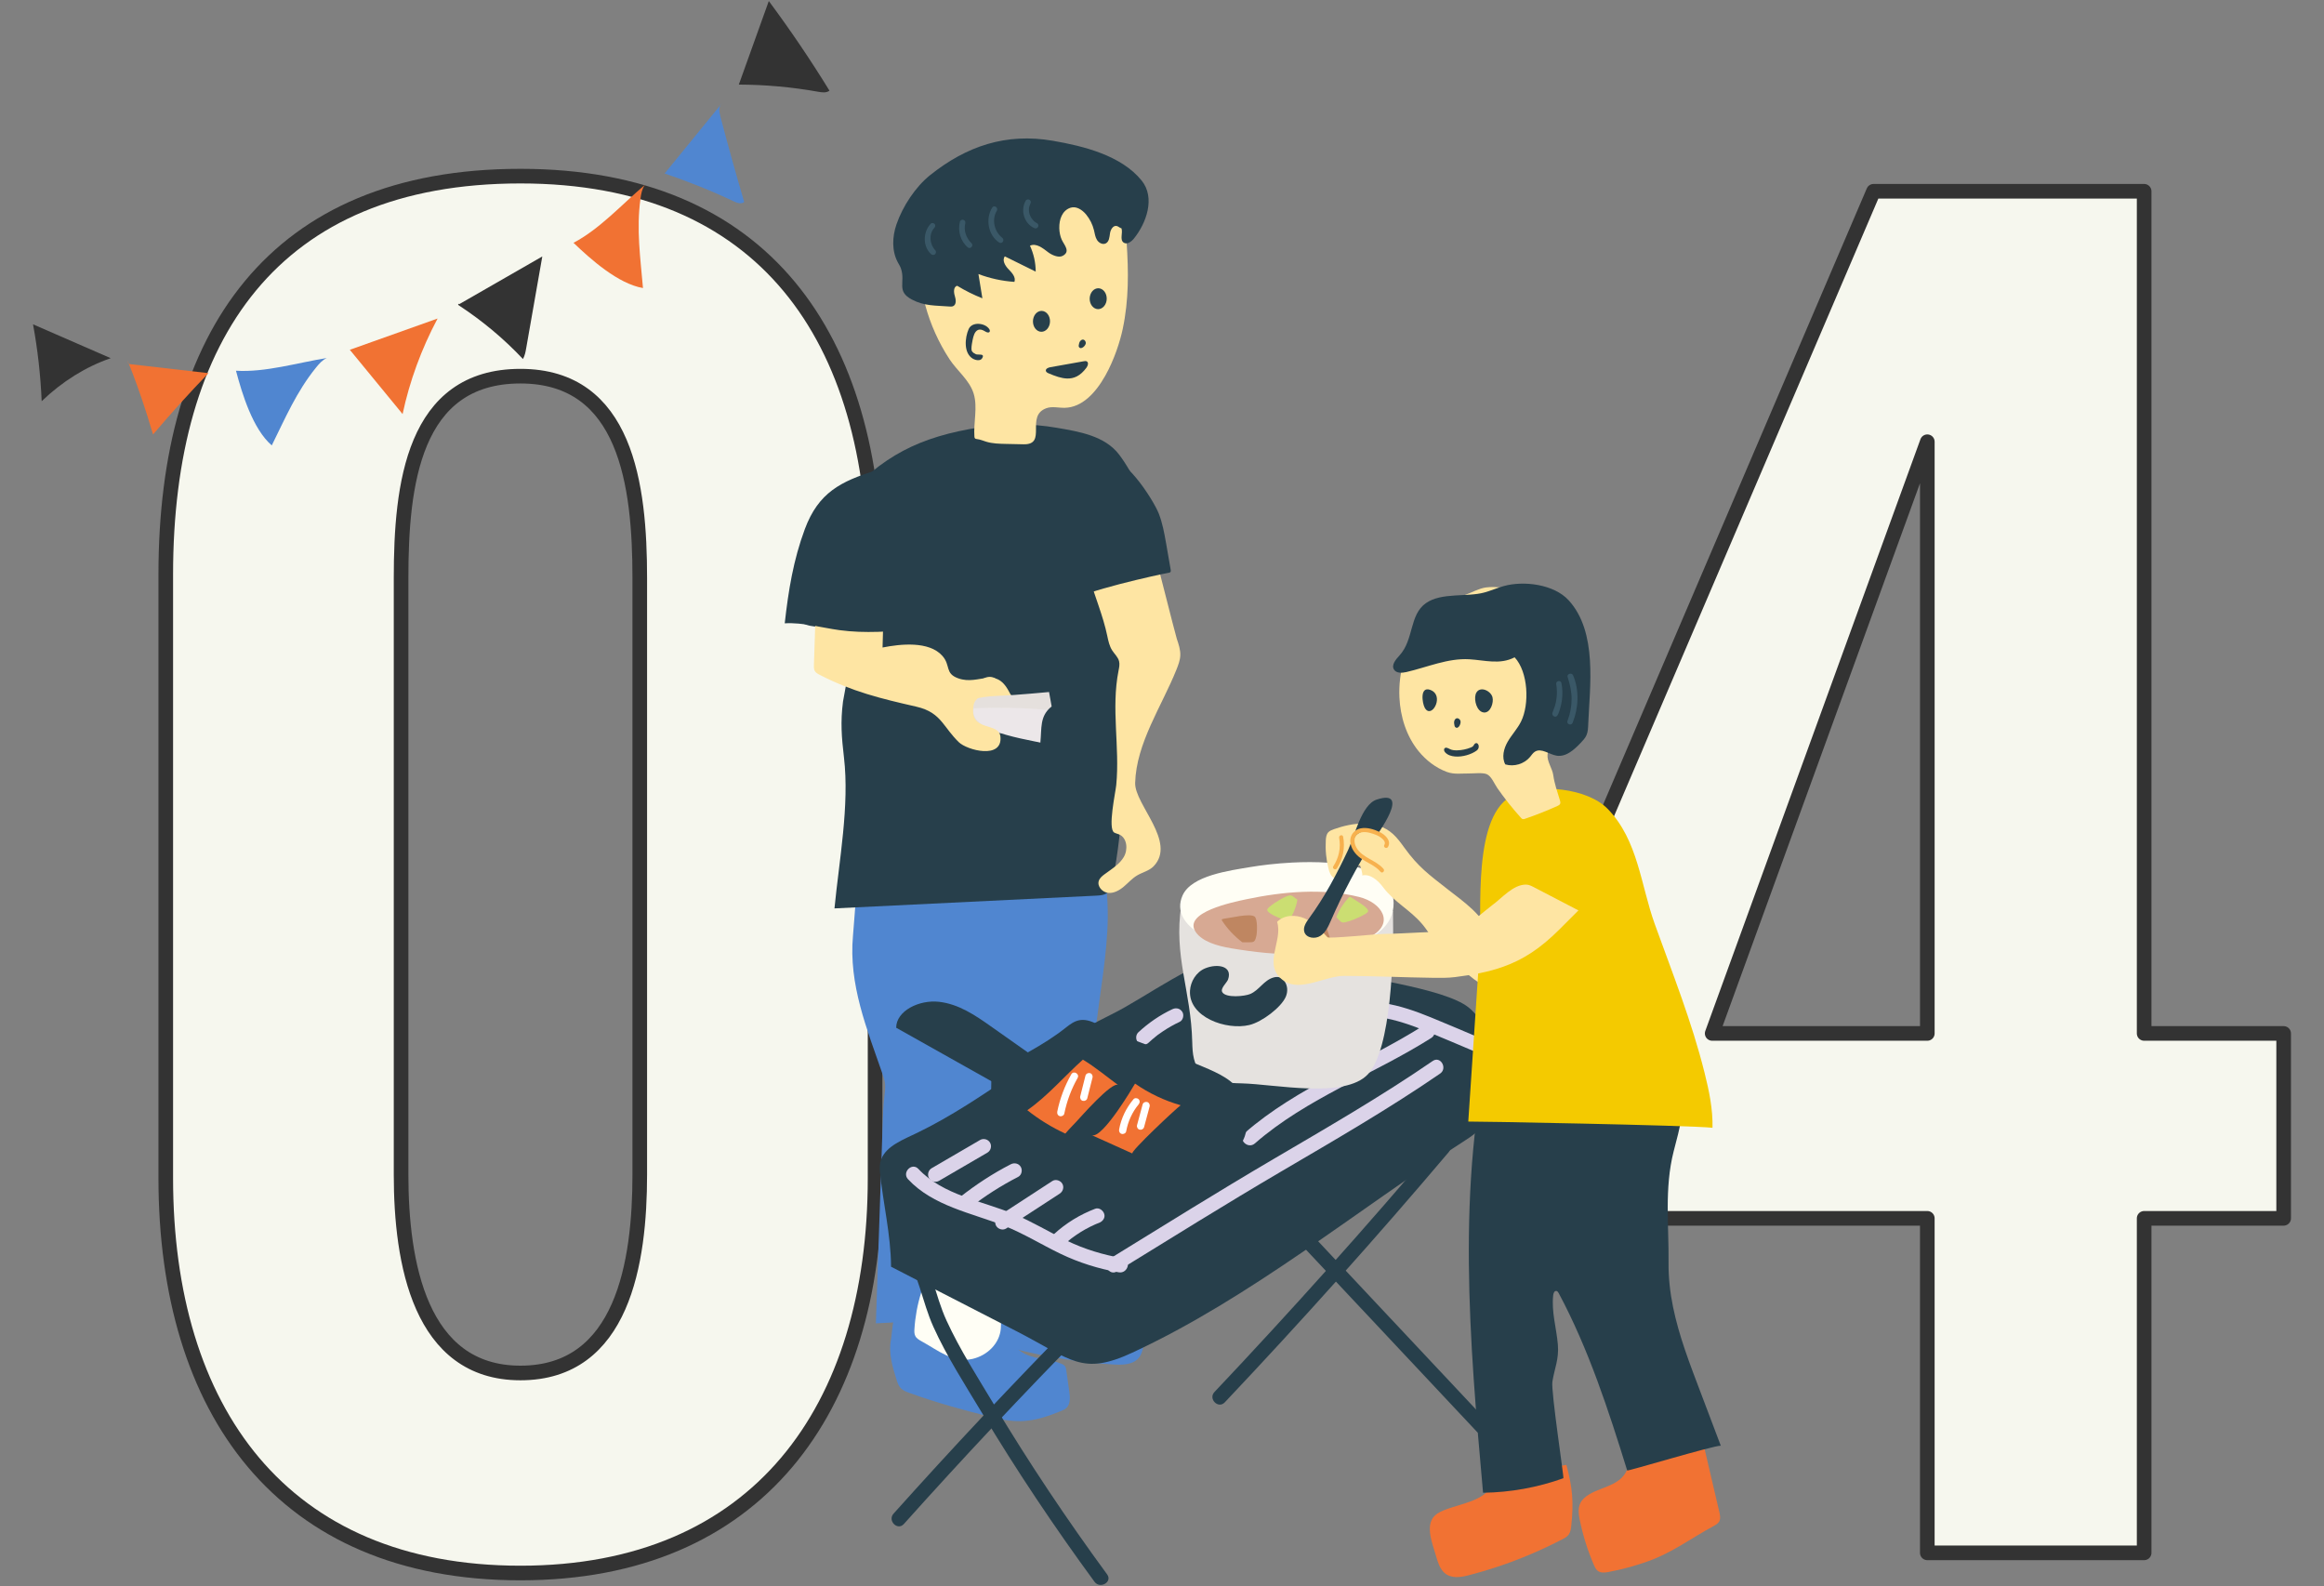 <?xml version="1.0" encoding="UTF-8"?><svg id="uuid-b4a8cc8f-6606-4302-88a5-498abf5b40cf" xmlns="http://www.w3.org/2000/svg" xmlns:xlink="http://www.w3.org/1999/xlink" viewBox="0 0 318 217"><rect x="0" y="0" width="318" height="217" fill="#808080" stroke="none"/><defs><clipPath id="uuid-cc4ff5be-ac2b-464d-b0c5-9fc31ddb0c1c"><rect width="318" height="217" style="fill:none; stroke-width:0px;"/></clipPath></defs><g style="clip-path:url(#uuid-cc4ff5be-ac2b-464d-b0c5-9fc31ddb0c1c);"><path d="m22.682,161.177v-82.568c0-32.659,14.721-54.509,48.529-54.509,33.35,0,48.529,22.079,48.529,54.509v82.568c0,31.739-16.1,54.049-48.529,54.049-32.659,0-48.529-22.31-48.529-54.049Zm64.859-.46v-81.648c0-12.649-1.84-27.6-16.33-27.6-14.72,0-16.33,14.95-16.33,27.6v81.648c0,11.96,2.53,27.14,16.33,27.14,14.029,0,16.33-15.18,16.33-27.14Z" style="fill:#f6f7ee; stroke:#333; stroke-linecap:round; stroke-linejoin:round; stroke-width:2px;"/><path d="m263.721,166.697h-55.889v-27.139l48.529-113.389h37.029v115.229h19.089v25.299h-19.089v45.77h-29.67v-45.77Zm0-25.299V60.439l-29.439,80.959h29.439Z" style="fill:#f6f7ee; stroke:#333; stroke-linecap:round; stroke-linejoin:round; stroke-width:2px;"/><path d="m74.205,35.087c-.211,1.202-.422,2.404-.633,3.607-.523,2.979-1.046,5.959-1.569,8.938-.087.498-.179,1.008-.444,1.494-2.594-2.76-5.534-5.221-8.773-7.342-.062-.041-.129-.108-.081-.187.048-.079.177.019.089.046l11.411-6.555Z" style="fill:#333; stroke-width:0px;"/><path d="m59.876,43.582c-2.214,4.159-3.831,8.573-4.788,13.072-2.407-2.931-4.814-5.862-7.22-8.793l12.009-4.279Z" style="fill:#f17233; stroke-width:0px;"/><path d="m44.719,48.984c-.607.27-1.054.787-1.466,1.295-2.685,3.31-4.223,6.944-6.066,10.665-2.597-2.245-4.06-7.062-4.898-10.219,4.016.245,8.427-1.093,12.43-1.74Z" style="fill:#5086d0; stroke-width:0px;"/><path d="m28.529,51.057c-2.603,2.694-5.135,5.493-7.589,8.391-2.123-7.245-4.112-11.572-3.339-9.646l10.928,1.254Z" style="fill:#f17233; stroke-width:0px;"/><path d="m15.148,49.008c-3.402,1.17-6.639,3.187-9.446,5.887-.151-3.554-.547-7.077-1.183-10.52l10.628,4.633Z" style="fill:#333; stroke-width:0px;"/><path d="m88.224,25.313c-.38.544-.495,1.216-.584,1.862-.582,4.212-.012,8.108.341,12.236-3.392-.574-7.149-3.927-9.507-6.189,3.569-1.867,6.655-5.289,9.75-7.91Z" style="fill:#f17233; stroke-width:0px;"/><path d="m105.198.141c2.94,3.956,5.711,8.05,8.302,12.265-.434.327-1.02.243-1.539.15-3.578-.642-7.217-.97-10.866-.982L105.198.141Z" style="fill:#333; stroke-width:0px;"/><path d="m98.786,14.121c-.489.406-.381,1.17-.223,1.772,1.031,3.936,2.121,7.853,3.27,11.751-.421.324-1.0.113-1.461-.106-3.062-1.449-6.213-2.716-9.431-3.794l7.846-9.623Z" style="fill:#5086d0; stroke-width:0px;"/><path d="m147.985,186.284c-3.33-.412-6.626-1.048-9.855-1.904-.351-.093-.714-.195-.983-.426-.297-.255-.438-.63-.559-.991-.522-1.554-1.055-3.203-.8-4.848.128-.828.141-4.478,1.229-4.397,1.932.145,3.775.386,5.714.36,1.637-.022,3.174-.439,4.83.044,2.163.631,1.774,2.577,3.503,3.625,1.234.748,2.895.458,4.235.939,2.179.782,1.435,3.365,1.212,5.027-.103.772-.231,1.596-.783,2.179-.813.86-2.21.877-3.425.798-1.443-.094-2.883-.229-4.317-.407Z" style="fill:#5086d0; stroke-width:0px;"/><path d="m135.836,193.928c-3.846-.939-7.644-1.982-11.394-3.343-.405-.147-.824-.306-1.13-.594-.338-.319-.49-.751-.621-1.165-.561-1.783-1.132-3.67-.788-5.456.173-.899.295-4.928,1.556-4.7,2.241.404,4.374.904,6.628,1.12,1.903.183,3.7-.083,5.61.66,2.494.97,1.986,3.07,3.963,4.446,1.648,1.146,3.716.938,5.527,1.681.188.077.383.165.511.324.142.175.178.405.209.622l.397,2.822c.116.825.19,1.779-.404,2.318-.205.186-.468.297-.728.403-3.328,1.35-5.467,1.801-8.998.946-.113-.027-.226-.055-.339-.082Z" style="fill:#5086d0; stroke-width:0px;"/><path d="m117.083,123.316c-.137,1.574-.224,3.158-.366,4.707-.614,6.675,1.904,12.75,4.043,18.938.144.417.289.837.343,1.275.07.57-.016,1.147-.083,1.718-.156,1.335-.202,2.68-.248,4.023-.308,9.029-.615,18.058-.923,27.087,4.389-.23,8.488-.438,12.868-.163,1.609.101,2.822.487,3.814-.796,1.38-1.786.923-4.547,1.695-6.596.087-.233.199-.481.422-.592.158-.079.343-.072.519-.065,2.51.114,5.02.228,7.53.341-.632-.029,2.914-29.285,3.197-31.95.545-5.139,1.634-10.607,1.686-15.745.056-5.57-1.425-10.991-.91-16.58-10.427.292-20.828,1.483-31.051,3.554-.876.178-1.646,5.259-1.839,6.086-.361,1.544-.554,3.146-.694,4.758Z" style="fill:#5086d0; stroke-width:0px;"/><path d="m138.645,184.227c.53-.173.903-.228.99-.086-1.301-2.132-1.218-3.717-3.553-4.035-1.359-.185-3.326.966-4.561,1.412-.314.113-.67.274-.734.603-.042.217.062.441.163.645.68,1.376,1.496,2.685,2.059,4.102.574-.293,3.922-2.083,5.636-2.643Z" style="fill:#5086d0; stroke-width:0px;"/><path d="m158.012,72.556c-1.147-3.596-2.777-7.582-4.871-10.345-1.964-2.592-5.488-3.158-8.592-3.689-3.424-.586-6.944-.602-10.377-.07-8.396,1.302-13.484,3.907-19.083,10.197-3.116,3.501-8.508,10.67-6.118,15.723,1.104,2.333,5.75.8,8.016,1.946.263.133-1.516,8.761-1.633,9.657-.365,2.807-.19,4.946.128,7.658.771,6.592-.663,14.069-1.298,20.658,11.941-.582,23.881-1.163,35.822-1.745.531-.026,1.104-.067,1.513-.407.408-.338.555-.891.665-1.409,1.695-7.986,1.643-16.752,1.48-24.899-.03-1.494-1.404-16.351-1.031-16.494,1.657-.634,3.314-1.268,4.971-1.901.444-.17.922-.368,1.16-.78.268-.465.144-1.048.001-1.565-.222-.806-.473-1.659-.752-2.535Z" style="fill:#273f4b; stroke-width:0px;"/><path d="m133.269,94.642c-.178.755-.029,1.574.66,2.18.597.526,1.462.629,2.254.545.629-.067,2.423-.481,2.573-1.288.132-.711-1.537-2.192-1.982-2.741-1.294-1.598-3.129-.29-3.505,1.304Z" style="fill:#fee5a3; stroke-width:0px;"/><path d="m127.752,40.84c.021-.17-1.999-1.145-2.218-1.297-1.172-.816-1.103-.598-1.403-1.915-.287-1.26-.044-2.836.124-4.1,1.372.458,2.47,1.177,3.749,1.891.105.058.214.121.278.231.088.15.069.348.047.527-.192,1.555-.385,3.109-.577,4.664Z" style="fill:#fffef5; stroke-width:0px;"/><path d="m151.225,51.429c-1.334,2.357-3.175,4.314-5.518,4.368-.858.02-1.751-.237-2.555.064-2.878,1.074.19,4.998-3.089,4.929-.811-.017-1.622-.034-2.433-.052-.905-.019-1.822-.04-2.688-.304-.406-.124-.8-.301-1.222-.353-.116-.014-.247-.026-.321-.116-.052-.064-.062-.152-.068-.234-.138-1.894.465-4.012-.098-5.862-.565-1.859-2.266-3.127-3.301-4.708-1.482-2.263-2.608-4.76-3.316-7.372-.262-.969-.469-1.963-.468-2.967.002-2.491,1.284-4.575,2.016-6.876.586-1.843.402-3.041,2.156-4.331,1.622-1.194,3.602-2.615,5.492-3.358,2.448-.962,5.138-1.162,7.762-.993,1.145.074,2.3.219,3.365.647,1.45.582,2.644,1.648,3.795,2.706,1.232,1.133,2.495,2.347,3.028,3.933.28.834.341,1.723.399,2.601.267,4.031.309,7.871-.534,11.856-.353,1.671-1.156,4.22-2.401,6.422Z" style="fill:#fee5a3; stroke-width:0px;"/><path d="m144.945,31.206c.013.59.138,1.162.337,1.593.345.75,1.242,1.612.127,2.208-.581.311-1.508-.132-1.967-.482-.748-.57-1.662-1.314-2.508-.905.512,1.106.782,2.323.784,3.542-1.408-.695-2.816-1.39-4.224-2.084-.406.534.043,1.286.513,1.765.47.478,1.024,1.093.799,1.724-1.682-.114-3.346-.476-4.923-1.071.18,1.106.36,2.212.54,3.318-1.197-.471-2.353-1.045-3.451-1.716-.509.137-.486.866-.328,1.37.158.504.256,1.204-.226,1.421-.162.073-.348.06-.526.046-1.893-.151-3.402-.042-5.116-.951-2.181-1.157-.846-2.343-1.499-4.256-.101-.295-.276-.558-.424-.832-.847-1.57-.765-3.509-.187-5.197.837-2.443,2.588-5.131,4.624-6.753,4.962-3.952,10.352-5.794,16.774-4.686,4.168.719,9.357,1.991,12.151,5.442,1.906,2.355.646,5.834-1.068,7.95-.349.431-.953.859-1.402.534-.553-.399-.076-1.298-.288-1.946-.235-.049-.408-.26-.641-.317-.502-.123-.859.495-.932,1.007-.073.512-.115,1.135-.576,1.37-.419.215-.949-.066-1.199-.465-.25-.399-.307-.885-.418-1.342-.192-.785-.563-1.526-1.077-2.15-.524-.636-1.35-1.18-2.133-.922-1.149.379-1.56,1.619-1.534,2.785Z" style="fill:#273f4b; stroke-width:0px;"/><path d="m140.361,27.444c-.376.644-.453,1.412-.236,2.124.227.746.717,1.348,1.44,1.659.192.083.428-.04.498-.229.079-.214-.041-.404-.229-.498.047.023-.057-.032-.056-.031-.029-.017-.058-.035-.086-.054-.062-.041-.121-.086-.179-.134-.051-.042-.001.001-.029-.025-.024-.023-.048-.047-.071-.072-.047-.049-.09-.101-.133-.153-.047-.058-.092-.117-.136-.178-.013-.018-.05-.078-.02-.03-.021-.035-.042-.07-.062-.106-.069-.126-.127-.257-.173-.393-.024-.069.022.091-.01-.034-.008-.033-.018-.066-.026-.099-.017-.073-.031-.147-.042-.221-.01-.067-.017-.135-.02-.203.004.071 0-.055 0-.057 0-.034.002-.068.003-.102.004-.074.012-.148.023-.222.011-.073.019-.105.029-.139.033-.118.106-.303.14-.365.1-.18.088-.405-.094-.532-.158-.111-.428-.085-.532.094h0Z" style="fill:#3a5867; stroke-width:0px;"/><path d="m135.767,28.402c-.944,1.513-.582,3.755.932,4.771.417.279.837-.33.445-.635-1.088-.846-1.483-2.495-.75-3.697.255-.418-.364-.857-.626-.438h0Z" style="fill:#3a5867; stroke-width:0px;"/><path d="m131.352,30.315c-.325,1.279.066,2.691,1.09,3.546.329.275.823-.257.51-.56-.732-.711-1.115-1.734-.873-2.717.05-.203-.017-.42-.229-.498-.18-.067-.446.025-.498.229h0Z" style="fill:#3a5867; stroke-width:0px;"/><path d="m127.359,30.605c-1.056,1.107-1.135,3.067.02,4.145.155.145.379.194.554.045.154-.131.194-.401.045-.554-.759-.785-.929-2.193-.133-3.062.137-.15.187-.362.044-.531-.121-.142-.39-.192-.531-.044h0Z" style="fill:#3a5867; stroke-width:0px;"/><path d="m143.574,44.541c-.264.722-.954,1.051-1.542.734-.588-.317-.851-1.16-.587-1.882.264-.722.954-1.051,1.542-.734.588.317.851,1.16.587,1.882Z" style="fill:#273f4b; stroke-width:0px;"/><path d="m151.334,41.444c-.264.722-.954,1.051-1.541.734-.588-.317-.851-1.16-.587-1.882.264-.722.954-1.051,1.542-.734.588.317.85,1.16.587,1.882Z" style="fill:#273f4b; stroke-width:0px;"/><path d="m147.073,96.42c.671,2.131,1.602,4.285-1.732,4.165-3.933-.142-7.866-.285-11.798-.427-.962-.035-1.945-.073-2.845-.415-.901-.341-1.721-1.045-1.941-1.983-.039-.167-.055-.355.041-.497.07-.105.189-.165.303-.219,2.312-1.108,4.852-1.737,7.414-1.834,3.084-.117,6.184-.479,9.271-.71.268-.02.574-.025.759.168.121.127.159.309.191.481.077.41.202.839.338,1.27Z" style="fill:#e5e0dd; stroke-width:0px;"/><path d="m150.819,95.332c-.009.406-.027.811-.04,1.21-.042,1.667-4.78,1.153-5.795,1.277-.211.026-.438.049-.623-.05-.264-.142-.343-.473-.396-.768-.137-.757-.275-1.514-.412-2.271-.038-.208-.074-.428 0-.628.073-.197.243-.343.412-.471,1.506-1.14,4.159-1.047,5.979-1.363.133-.023.276-.045.394.015.144.073.204.242.246.397.232.853.256,1.754.235,2.651Z" style="fill:#273f4b; stroke-width:0px;"/><path d="m146.63,99.404c.008,1.72.202,3.515-2.237,2.679-2.291-.786-11.938-1.603-11.157-5.159,1.476-.142,13.642-.328,13.434,1.469-.037.319-.043.663-.041,1.011Z" style="fill:#ece7e9; stroke-width:0px;"/><path d="m150.068,101.867c-.061.496-.122.992-.184,1.488-.226,1.832-6.081-.536-6.999-.878-.169-.063-.353-.14-.455-.308-.105-.173-.09-.388-.072-.583.192-1.985-.079-3.51,1.376-4.788.16-.14.34-.261.545-.308.232-.053.48-.011.722.031.934.163,1.869.327,2.803.49.199.035.408.074.576.212.156.128.262.329.43.434.289.182.631.011.945.109.608.191.678,1.126.595,1.793-.095.769-.19,1.538-.284,2.307Z" style="fill:#273f4b; stroke-width:0px;"/><path d="m128.948,98.855c.655.79,1.244,1.712,2.24,2.686,1.146,1.121,5.986,2.385,5.707-.727-.192-2.148-4.355-.522-3.67-4.336.346-1.926,3.77-1.643,5.02-1.487-1.918-4.134-4.178-1.097-7.157-2.189-1.817-.666-.989-1.76-2.133-3.057-1.829-2.073-5.77-1.631-8.192-1.151.074-2.695.148-5.39.223-8.085-3.095.131-6.19.262-9.285.393-.11,3.365-.221,6.731-.331,10.096-.009.283-.014.583.13.826.142.238.4.377.647.504,4.46,2.305,8.401,3.259,13.21,4.355,1.881.429,2.786,1.202,3.591,2.172Z" style="fill:#fee5a3; stroke-width:0px;"/><path d="m152.731,118.437c.403-.34.766-.716,1.036-1.17.609-1.026.467-2.625-.629-3.095-.224-.096-.472-.139-.682-.264-.902-.541.182-5.458.283-6.496.509-5.239-.725-10.416.316-15.66.084-.424.177-.864.07-1.283-.144-.567-.62-.979-.937-1.471-.383-.593-.533-1.303-.677-1.995-.565-2.73-1.71-5.389-2.476-8.074,2.496-2.091,5.499-3.573,8.678-4.281.059-.013,3.09,12.096,3.311,12.753.248.738.511,1.493.48,2.271-.028.695-.29,1.356-.549,2.002-1.966,4.905-5.484,10.014-5.628,15.456-.078,2.944,5.707,8.08,2.531,11.392-.602.628-1.52.817-2.267,1.262-.682.406-1.211,1.018-1.818,1.529-.607.511-1.362.939-2.151.853-.789-.086-1.517-.89-1.269-1.643.124-.378.448-.651.767-.889.533-.398,1.105-.768,1.613-1.196Z" style="fill:#fee5a3; stroke-width:0px;"/><path d="m145.971,51.787c.975.041,1.848-.341,2.685-1.468.199-.268.34-.719.045-.875-.119-.063-.264-.041-.397-.018-1.53.272-3.06.544-4.591.817-.289.051-.662.216-.603.504.036.174.22.269.384.338.907.387,1.723.671,2.477.702Z" style="fill:#273f4b; stroke-width:0px;"/><path d="m147.621,47.444c-.035-.074-.022-.157-.008-.235.033-.184.07-.375.185-.526.29-.381.702-.238.775.204.061.372-.695,1.086-.952.556Z" style="fill:#273f4b; stroke-width:0px;"/><path d="m133.258,48.314c-.11-.075-.206-.166-.273-.28-.175-.297.098-1.563.201-1.947.137-.509.44-1.102,1.067-.979.229.045.432.172.636.286.163.092.399.164.513.015.09-.118.027-.289-.058-.41-.588-.838-2.341-1.014-2.8.027-.516,1.171-.733,3.315.611,4.075.311.176.966.324,1.211-.048.498-.756-.556-.457-.83-.585-.095-.044-.19-.094-.276-.154Z" style="fill:#273f4b; stroke-width:0px;"/><path d="m159.545,74.258c-.236-1.35-.487-2.706-.983-3.982-.741-1.906-5.117-8.757-7.349-7.232-4.718,3.224-3.792,14.335-3.908,19.018.024-.955,11.456-3.513,12.599-3.688.085-.013.176-.029.235-.091.083-.087.068-.225.047-.343-.201-1.154-.402-2.309-.602-3.463-.013-.073-.025-.146-.038-.219Z" style="fill:#273f4b; stroke-width:0px;"/><path d="m126.621,79.813c1.046-3.771,2.331-7.94,2.385-8.487.493-4.996-4.545-8.382-9.144-6.961-4.835,1.495-7.875,3.046-9.728,8.014-1.578,4.232-2.257,8.433-2.756,12.906,2.52-.14,4.995.595,7.496.935,3.489.475,7.032.18,10.541-.116-.451.038.285-2.973,1.205-6.291Z" style="fill:#273f4b; stroke-width:0px;"/><path d="m145.346,171.919c-.982-.922-2.48-1.088-3.944-.971-.792.063-1.632.301-2.201.968-.113.133-.213.282-.278.45-.077.199-.1.416-.12.629-.122,1.338-.109,2.683.037,4.001.027.247.064.504.199.693.157.22.415.302.657.373,1.617.477,3.149,1.396,4.766.382,1.24-.777,2.122-2.379,1.97-3.987-.103-1.179-.504-1.992-1.086-2.539Z" style="fill:#fffef5; stroke-width:0px;"/><path d="m135.959,178.185c-1.225-1.541-3.398-2.351-5.587-2.797-1.184-.241-2.482-.285-3.483.315-.199.119-.383.263-.52.446-.161.216-.249.476-.329.733-.504,1.612-.812,3.287-.916,4.983-.019.317-.028.652.125.941.178.336.539.542.879.729,2.271,1.244,4.309,3.003,6.942,2.397,2.018-.465,3.709-2.098,3.876-4.156.133-1.505-.261-2.676-.987-3.59Z" style="fill:#fffef5; stroke-width:0px;"/><path d="m150.497,177.101c.451-.18.772-.252.855-.141-1.229-1.664-1.231-2.976-3.271-3.073-1.188-.056-2.839,1.03-3.89,1.485-.267.116-.568.273-.608.549-.026.182.074.359.171.52.654,1.085,1.423,2.106,1.978,3.234.484-.282,3.304-1.993,4.764-2.575Z" style="fill:#273f4b; stroke-width:0px;"/><path d="m123.677,208.522c8.049-8.987,16.309-17.782,24.766-26.387.903-.919-.51-2.334-1.414-1.414-8.456,8.605-16.717,17.4-24.766,26.387-.856.956.553,2.375,1.414,1.414h0Z" style="fill:#273f4b; stroke-width:0px;"/><path d="m123.553,171.042c2.135,3.17,2.611,7.046,4.159,10.484,1.829,4.062,4.342,7.937,6.632,11.752,4.775,7.953,9.937,15.669,15.423,23.149.753,1.027,2.49.031,1.727-1.009-5.485-7.48-10.648-15.196-15.423-23.149-2.261-3.766-4.719-7.584-6.553-11.58-1.604-3.494-2.055-7.414-4.238-10.655-.715-1.062-2.449-.062-1.727,1.009h0Z" style="fill:#273f4b; stroke-width:0px;"/><path d="m177.383,169.58c8.239,8.778,16.479,17.557,24.718,26.335.883.94,2.295-.476,1.414-1.414-8.239-8.778-16.479-17.557-24.718-26.335-.883-.94-2.295.476-1.414,1.414h0Z" style="fill:#273f4b; stroke-width:0px;"/><path d="m196.811,156.233c-9.896,11.689-20.119,23.099-30.637,34.231-.884.935.528,2.352,1.414,1.414,10.519-11.132,20.741-22.542,30.637-34.231.827-.977-.581-2.398-1.414-1.414h0Z" style="fill:#273f4b; stroke-width:0px;"/><path d="m120.399,160.254c.426,4.41,1.497,8.618,1.527,13.065,5.747,2.954,11.5,5.9,17.242,8.863,7.476,3.857,8.881,6.083,15.75,2.903,16.172-7.487,30.773-19.531,45.527-29.027.902-.581,1.842-1.201,2.284-2.091.318-.639.345-1.355.367-2.053.152-4.763,1.964-10.752-2.142-14.068-3.355-2.709-15.372-4.089-20.018-5.44-3.802-1.106-7.754-2.228-11.733-1.865-5.43.495-12.295,5.892-17.13,8.258-9.499,4.649-17.318,11.712-26.493,16.163-1.954.948-4.295,1.815-4.994,3.643-.206.538-.24,1.09-.186,1.649Z" style="fill:#273f4b; stroke-width:0px;"/><path d="m128.491,161.566c2.207-1.286,4.413-2.572,6.62-3.857.466-.272.631-.903.359-1.368-.274-.468-.9-.632-1.368-.359-2.207,1.286-4.413,2.571-6.62,3.857-.466.272-.631.903-.359,1.368.274.468.9.632,1.368.359h0Z" style="fill:#dbd3e9; stroke-width:0px;"/><path d="m132.766,165.213c2.013-1.588,4.248-3.003,6.552-4.187.48-.247.621-.92.359-1.368-.285-.487-.886-.607-1.368-.359-2.465,1.268-4.781,2.784-6.957,4.5-.424.335-.35,1.064,0,1.414.419.419.989.336,1.414,0h0Z" style="fill:#dbd3e9; stroke-width:0px;"/><path d="m137.677,168.089c2.44-1.589,4.88-3.177,7.321-4.766.452-.294.641-.886.359-1.368-.263-.45-.914-.655-1.368-.359-2.44,1.589-4.88,3.177-7.321,4.766-.452.294-.641.886-.359,1.368.263.45.914.655,1.368.359h0Z" style="fill:#dbd3e9; stroke-width:0px;"/><path d="m145.625,170.28c.186-.171.376-.339.57-.502.091-.077.183-.152.276-.227.046-.037.094-.074.14-.111.121-.097-.115.084.01-.007.409-.3.821-.592,1.252-.859.418-.259.847-.498,1.287-.718.213-.106.429-.208.646-.305.021-.01.242-.106.127-.056-.101.043.069-.029.087-.036.124-.051.249-.099.374-.147.487-.186.876-.682.698-1.23-.154-.475-.707-.898-1.23-.698-2.093.8-4.001,1.965-5.651,3.483-.386.355-.387,1.059,0,1.414.413.379,1.002.379,1.414,0h0Z" style="fill:#dbd3e9; stroke-width:0px;"/><path d="m152.854,173.955c7.447-4.584,14.867-9.214,22.41-13.641,7.358-4.319,14.754-8.585,21.79-13.42,1.054-.724.055-2.458-1.009-1.727-7.036,4.834-14.433,9.101-21.79,13.42-7.542,4.427-14.962,9.057-22.41,13.641-1.094.674-.091,2.404,1.009,1.727h0Z" style="fill:#dbd3e9; stroke-width:0px;"/><path d="m171.709,156.449c7.113-6.21,16.226-9.423,24.131-14.427,1.085-.687.082-2.418-1.009-1.727-8.063,5.104-17.277,8.402-24.536,14.74-.971.848.448,2.258,1.414,1.414h0Z" style="fill:#dbd3e9; stroke-width:0px;"/><path d="m157.17,142.664c.324-.302.659-.592,1.005-.868.041-.033.082-.065.123-.097.089-.07.038-.042-.017.013.08-.081.19-.143.282-.21.179-.131.36-.258.544-.381.735-.495,1.508-.93,2.31-1.308.475-.223.633-.942.359-1.368-.315-.488-.86-.598-1.368-.359-1.704.802-3.272,1.882-4.651,3.164-.384.357-.388,1.058,0,1.414.411.377,1.005.381,1.414,0h0Z" style="fill:#dbd3e9; stroke-width:0px;"/><path d="m124.252,161.351c3.423,3.661,8.622,4.59,13.104,6.348,2.718,1.066,5.162,2.604,7.784,3.861,2.523,1.21,5.189,2.045,7.944,2.524,1.259.219,1.799-1.708.532-1.929-2.651-.46-5.24-1.233-7.662-2.416-2.425-1.185-4.711-2.587-7.212-3.624-4.366-1.811-9.717-2.586-13.076-6.179-.881-.942-2.293.474-1.414,1.414h0Z" style="fill:#dbd3e9; stroke-width:0px;"/><path d="m188.81,139.181c2.244.347,4.381,1.103,6.476,1.958,2.178.889,4.34,1.821,6.508,2.734.501.211,1.095-.228,1.23-.698.165-.575-.203-1.021-.698-1.23-2.168-.913-4.329-1.846-6.508-2.734-2.095-.855-4.232-1.611-6.476-1.958-.537-.083-1.069.137-1.23.698-.135.473.165,1.148.698,1.23h0Z" style="fill:#dbd3e9; stroke-width:0px;"/><path d="m161.64,123.839c-1.076,7.038,1.328,11.642,1.498,18.755.036,1.5.139,3.147,1.341,4.252,1.322,1.215,3.485,1.341,5.422,1.385,4.55.108,14.105,2.153,17.283-1.253,3.172-3.399,3.557-15.922,3.424-22.348l-28.969-.792Z" style="fill:#e5e2df; stroke-width:0px;"/><path d="m150.412,140.259c4.097,2.045,8.528,3.279,12.727,5.082,1.809.777,4.414,1.679,5.804,3.131,2.356,2.462,2.463,7.862-.564,9.305-4.623,2.205-9.02,4.778-13.467,7.398-.741.437-16.073-6.748-17.444-7.408-.594-.286-1.213-.595-1.562-1.094-.371-.53-.373-1.179-.364-1.793.039-2.703.078-5.405.117-8.108,3.515-2.053,7.042-3.676,10.157-6.149.59-.469,1.233-.959,2.035-1.058.899-.11,1.768.298,2.559.693Z" style="fill:#273f4b; stroke-width:0px;"/><path d="m143.454,145.979c-2.634-1.858-5.268-3.716-7.902-5.574-2.105-1.485-4.367-3.03-7.069-3.334-2.702-.304-5.854,1.233-5.854,3.549,6.022,3.382,12.044,6.764,18.066,10.147l2.759-4.787Z" style="fill:#273f4b; stroke-width:0px;"/><path d="m176.815,118.02c6.341-.327,14.361.458,13.852,6.059-.738,8.111-20.843,7.043-26.362,3.763-2.128-1.265-3.479-3.095-2.492-5.322,1.211-2.731,6.406-3.401,9.328-3.894,1.371-.231,3.416-.489,5.674-.606Z" style="fill:#fffef5; stroke-width:0px;"/><path d="m162.831,135.54c-.219,3.647,4.984,5.466,8.13,4.704,1.738-.421,4.371-2.428,4.982-3.876.291-.691.263-1.501-.193-2.13-.173-.239-.42-.456-.737-.533-.242-.058-.502-.029-.74.036-1.33.366-1.943,1.713-3.186,2.256-.745.325-3.341.59-3.836-.242-.313-.527.629-1.275.793-1.753.633-1.844-1.457-2.183-3.108-1.52-1.302.524-2.033,1.864-2.104,3.057Z" style="fill:#273f4b; stroke-width:0px;"/><path d="m187.631,128.097c-5.801,3.226-12.975,2.698-19.179,1.649-1.889-.319-3.92-.904-4.823-2.202-1.887-2.713,5.145-4.128,6.932-4.506,4.877-1.033,10.489-1.548,15.416-.311,3.156.792,4.847,3.594,1.655,5.369Z" style="fill:#d7a993; stroke-width:0px;"/><path d="m181.292,126.251c-1.569-.19-1.629-.404-2.068.616-.186.401-.622,2.267-.25,2.632.565.555,2.219-.703,3.166-.689l-.848-2.559Z" style="fill:#bf8661; stroke-width:0px;"/><path d="m184.654,126.028c.475-.138,2.429-.957,2.538-1.309.166-.535-1.729-1.513-2.282-1.917-.068-.049-.165-.103-.261-.071-.046.015-.076.047-.103.076-.766.836-1.338,1.747-1.686,2.685.765.759.607.899,1.794.535Z" style="fill:#cbde72; stroke-width:0px;"/><path d="m171.913,128.041c.108-.421.19-2.326-.245-2.637-.661-.472-3.285.191-4.222.306-.115.014-.254.046-.27.134-.008.042.018.084.043.123.708,1.09,1.647,2.095,2.77,2.963,1.582-.025,1.681.179,1.924-.889Z" style="fill:#bf8661; stroke-width:0px;"/><path d="m175.658,122.816c-.442.2-2.216,1.275-2.258,1.638-.064.551,1.987,1.262,2.608,1.587.076.04.182.079.271.035.043-.021.067-.056.088-.089.599-.93.992-1.909,1.16-2.883-.896-.647-.766-.807-1.869-.287Z" style="fill:#cbde72; stroke-width:0px;"/><path d="m147.313,153.434c.453-.473,4.884-5.558,5.689-4.966-1.586-1.168-3.148-2.473-4.827-3.484-2.474,2.207-4.823,4.982-7.605,6.919,1.597,1.269,3.346,2.346,5.199,3.199.12-.161.746-.835,1.544-1.668Z" style="fill:#f17233; stroke-width:0px;"/><path d="m152.975,151.911c-1.327,1.896-2.858,3.735-3.607,3.397,1.862.84,3.724,1.679,5.586,2.519-.402-.181,6.046-6.228,6.601-6.601-2.226-.636-4.345-1.642-6.245-2.964-.234.399-1.212,2.044-2.335,3.649Z" style="fill:#f17233; stroke-width:0px;"/><path d="m146.587,146.99c-.902,1.591-1.554,3.319-1.919,5.112-.054.264.076.54.349.615.247.068.561-.083.615-.349.349-1.713.957-3.352,1.819-4.873.318-.561-.546-1.065-.863-.505h0Z" style="fill:#fff; stroke-width:0px;"/><path d="m148.528,147.175c-.239.944-.477,1.887-.716,2.831-.064.253.082.554.349.615.26.059.546-.078.615-.349.239-.944.477-1.887.716-2.831.064-.253-.082-.554-.349-.615-.26-.059-.546.078-.615.349h0Z" style="fill:#fff; stroke-width:0px;"/><path d="m155.096,150.4c-.992,1.187-1.683,2.604-1.961,4.129-.048.265.073.539.349.615.243.067.566-.082.615-.349.247-1.351.821-2.632,1.704-3.688.173-.207.203-.504,0-.707-.178-.178-.533-.208-.707,0h0Z" style="fill:#fff; stroke-width:0px;"/><path d="m156.343,151.129c-.253.94-.506,1.88-.759,2.82-.068.252.085.555.349.615.263.06.542-.079.615-.349.253-.94.506-1.88.759-2.82.068-.252-.085-.555-.349-.615-.263-.06-.542.079-.615.349h0Z" style="fill:#fff; stroke-width:0px;"/><path d="m158.729,151.74c-.008.292-.016.583-.025.875" style="fill:none; stroke-width:0px;"/><path d="m204.639,135.421c-2.052-.317-4.083-2.405-5.439-3.54-.742-.621-1.489-1.246-2.116-1.984-.907-1.066-1.542-2.341-2.443-3.413-1.698-2.022-3.831-3.007-5.372-5.07-.701-.939-1.746-1.883-2.891-1.631.15-.033-.222-1.252-.286-1.382-.776.103-1.095.574-1.643,1.14-.483.498-1.213.928-1.84.632-.484-.228-.694-.795-.825-1.313-.321-1.267-.446-2.582-.371-3.887.022-.385.074-.798.332-1.085.204-.226.503-.335.79-.437,2.557-.904,5.82-1.366,8.054.647.609.549,1.094,1.22,1.574,1.885,1.907,2.644,3.372,3.688,5.938,5.701,2.1,1.647,5.032,3.62,5.773,6.321-.255-4.356-.037-6.79,3.856-9.451,1.029,1.425,2.057,2.851,3.086,4.276.426.591.868,1.223.922,1.949.037.506-.12,1.005-.285,1.485-.806,2.351-1.83,4.627-3.056,6.789-.356.628-.741,1.261-1.307,1.709-.792.627-1.623.787-2.451.659Z" style="fill:#fee5a3; stroke-width:0px;"/><path d="m225.509,213.618c3.352-1.198,5.898-3.16,8.948-4.806.3-.162.616-.339.783-.637.217-.389.121-.87.02-1.303-.738-3.154-1.476-6.308-2.214-9.462-3.176.316-6.306,1.094-9.261,2.301-.265.108-.54.228-.725.447-.192.228-.26.532-.366.811-1.003,2.632-4.238,2.383-5.996,4.069-.769.738-.777,1.704-.563,2.782.428,2.16,1.085,4.273,1.951,6.281.124.286.259.581.483.78.415.368.998.303,1.508.208,1.844-.345,3.661-.838,5.433-1.471Z" style="fill:#f17233; stroke-width:0px;"/><path d="m204.964,214.352c3.038-1.014,6.003-2.274,8.863-3.766.311-.162.631-.337.84-.639.23-.334.29-.776.336-1.199.343-3.21.172-5.181-.669-8.315-3.402.493-6.782,1.134-10.128,1.92-.058,3.272-5.416,3.359-7.526,4.738-1.891,1.236-.705,3.994-.181,5.813.243.845.519,1.743,1.146,2.302.924.824,2.235.611,3.357.32,1.333-.345,2.655-.736,3.964-1.173Z" style="fill:#f17233; stroke-width:0px;"/><path d="m230.534,184.618c-1.292-3.825-2.265-7.729-2.221-11.86.054-5.093-.587-10.152.694-15.209.857-3.385,1.625-5.456.732-9.057-.794-3.201-.843-3.242-3.897-3.089-1.823.091-3.63-.119-5.445-.251-5.915-.43-10.679-1.544-16.35-3.302-4.808,20.337-2.976,41.581-1.117,62.395,3.74-.049,7.471-.725,10.992-1.989.104-.038-1.707-11.901-1.505-13.197.286-1.84.922-3.071.75-5.095-.192-2.269-.899-4.468-.635-6.769.03-.261.163-.594.423-.562.162.02.263.181.34.325,4.066,7.596,6.81,16.016,9.359,24.24.041.132,11.613-3.371,12.806-3.393-.873-2.305-1.745-4.611-2.618-6.916-.788-2.083-1.596-4.165-2.308-6.271Z" style="fill:#273f4b; stroke-width:0px;"/><path d="m220.011,110.7c4.142,4.29,4.492,10.4,6.409,15.717,2.423,6.723,5.07,13.355,6.821,20.365.616,2.466,1.147,4.983,1.086,7.525-2.966-.345-33.415-.899-33.419-.85.48-7.193.96-14.386,1.44-21.579.043-.649.087-1.297.13-1.946.337-5.046-1.133-18.634,4.718-21.209,3.377-1.486,9.992-.945,12.814,1.978Z" style="fill:#f4ca00; stroke-width:0px;"/><path d="m205.633,132.293c-1.923.679-4.035,1.087-6.547,1.398-.985.122-1.981.11-2.974.098-4.076-.05-8.198-.263-12.256-.262-2.462.001-5.896,2.208-8.138.703-3.13-2.101-.105-5.462-.969-8.093.938-.979,2.548-1.023,3.787-.472,1.239.551,2.193,1.576,3.111,2.574.202.219,6.652-.438,7.548-.451,3.38-.047,6.733-.385,10.124-.315.569.012,4.158-3.12,4.858-3.62,1.317-.94,2.864-2.844,4.647-2.819.379.005.732.185,1.068.36,2.03,1.057,4.06,2.114,6.09,3.171-.863.864-1.726,1.727-2.589,2.591-2.62,2.622-4.996,4.161-7.761,5.137Z" style="fill:#fee5a3; stroke-width:0px;"/><path d="m216.278,89.71c.588,2.837.148,5.904-1.325,8.416-.83,1.415-1.946,2.645-2.785,4.055-.193.325-.375.671-.413,1.046-.097.955.655,1.897.783,2.83.161,1.172.569,2.308.911,3.448.047.157.093.331.025.481-.068.149-.229.228-.378.295-1.451.653-2.932,1.239-4.437,1.753-.095.033-.197.065-.295.041-.101-.025-.177-.106-.247-.183-1.162-1.285-2.243-2.644-3.234-4.066-.381-.547-.82-1.658-1.463-1.909-.589-.23-1.758-.08-2.412-.088-1.06-.013-2.011.162-3.033-.212-1.508-.551-2.866-1.607-3.872-2.847-1.667-2.053-2.495-4.713-2.616-7.364-.154-3.382.83-6.84,2.877-9.545,1.538-2.032,3.679-3.614,6.082-4.453.918-.32,1.921-.901,2.88-1.031,1.403-.19,3.061.147,4.446.362.982.153,1.973.356,2.848.825.96.514,1.728,1.319,2.442,2.142.676.779,1.322,1.59,1.852,2.475.651,1.088,1.106,2.286,1.364,3.527Z" style="fill:#fee5a3; stroke-width:0px;"/><path d="m205.74,80.194c-.887.249-1.735.626-2.624.871-2.396.659-5.87-.032-7.996,1.454-2.308,1.614-1.621,4.99-3.643,7.186-.497.54-1.116,1.274-.736,1.902.322.531,1.098.485,1.703.345,2.867-.662,5.673-1.923,8.611-1.748,2.14.127,4.184.777,6.196-.268,1.864,1.994,2.058,6.418.873,8.799-.487.979-1.261,1.787-1.811,2.733-.551.945-.86,2.157-.34,3.12,1.199.361,2.595-.061,3.393-1.026.207-.25.383-.538.657-.712.885-.561,1.948.382,2.983.546,1.278.202,2.393-.816,3.286-1.753.301-.316.608-.64.786-1.039.214-.478.224-1.017.245-1.54.209-5.122,1.301-12.557-2.664-16.915-2.031-2.233-6.191-2.721-8.919-1.955Z" style="fill:#273f4b; stroke-width:0px;"/><path d="m195.457,97.289c-.177-.036-.351-.171-.499-.437-.357-.637-.698-2.967.731-2.468,1.731.605.693,3.095-.232,2.905Z" style="fill:#273f4b; stroke-width:0px;"/><path d="m202.662,97.359c-.756-.45-1.029-1.955-.638-2.607.544-.905,1.958-.234,2.196.641.194.713-.254,2.185-1.187,2.091-.134-.014-.258-.057-.372-.125Z" style="fill:#273f4b; stroke-width:0px;"/><path d="m199.116,99.48c-.062-.058-.082-.146-.098-.228-.039-.195-.077-.397-.026-.591.13-.489.578-.511.817-.104.201.342-.245,1.343-.693.922Z" style="fill:#273f4b; stroke-width:0px;"/><path d="m199.082,103.506c-.512-.047-1.002-.188-1.351-.582-.133-.15-.2-.4-.057-.541.187-.184.485-.004.719.112.303.15.651.178.989.17.637-.014,1.272-.145,1.864-.384.132-.053.267-.116.354-.228.059-.076.093-.169.157-.241.429-.48.917.43.286.893-.686.504-1.915.897-2.961.801Z" style="fill:#273f4b; stroke-width:0px;"/><path d="m215.189,98.894c.812-2.017.934-4.484.054-6.506-.172-.396-.879-.192-.742.237.314.986.546,1.96.545,3.002-.001,1.032-.191,2.044-.562,3.005-.175.454.526.71.706.261h0Z" style="fill:#3a5867; stroke-width:0px;"/><path d="m212.944,93.6c.111.666.123,1.337.033,2.006-.044.329-.111.653-.205.971-.097.327-.252.633-.35.958-.12.4.437.751.681.357.193-.313.304-.691.402-1.043.104-.371.182-.751.229-1.134.091-.744.064-1.505-.071-2.241-.085-.463-.797-.338-.72.127h0Z" style="fill:#3a5867; stroke-width:0px;"/><path d="m188.375,109.402c4.765-1.546.222,4.552-.46,5.619-2.219,3.473-4.147,7.145-5.796,10.921-.346.793-.719,1.639-1.446,2.107-.727.469-1.917.309-2.189-.512-.217-.655.226-1.326.633-1.883,2.153-2.943,3.814-6.091,5.361-9.38.851-1.808,1.809-6.193,3.898-6.872Z" style="fill:#273f4b; stroke-width:0px;"/><path d="m190.52,117.058c-.066.344-.239.681-.545.992-1.586,1.612-6.055-1.719-4.537-3.622,1.595-2.001,5.498.451,5.083,2.63Z" style="fill:#fee5a3; stroke-width:0px;"/><path d="m189.916,115.889c.533-.868-.426-1.715-1.146-2.056-.786-.373-1.721-.665-2.596-.492-.847.167-1.461.922-1.409,1.791.055.915.655,1.738,1.378,2.261.907.657,2.026,1.02,2.766,1.893.236.279.636-.124.401-.401-1.043-1.232-2.931-1.488-3.725-2.952-.326-.6-.402-1.411.23-1.844.592-.406,1.425-.22,2.053-.011.405.135.816.303,1.152.572.275.221.631.586.406.952-.191.312.299.597.49.286h0Z" style="fill:#f7b14e; stroke-width:0px;"/><path d="m183.238,114.635c.259,1.346-.04,2.753-.797,3.891-.203.305.288.589.49.286.843-1.268,1.141-2.836.854-4.328-.069-.358-.616-.206-.547.151h0Z" style="fill:#f7b14e; stroke-width:0px;"/></g></svg>